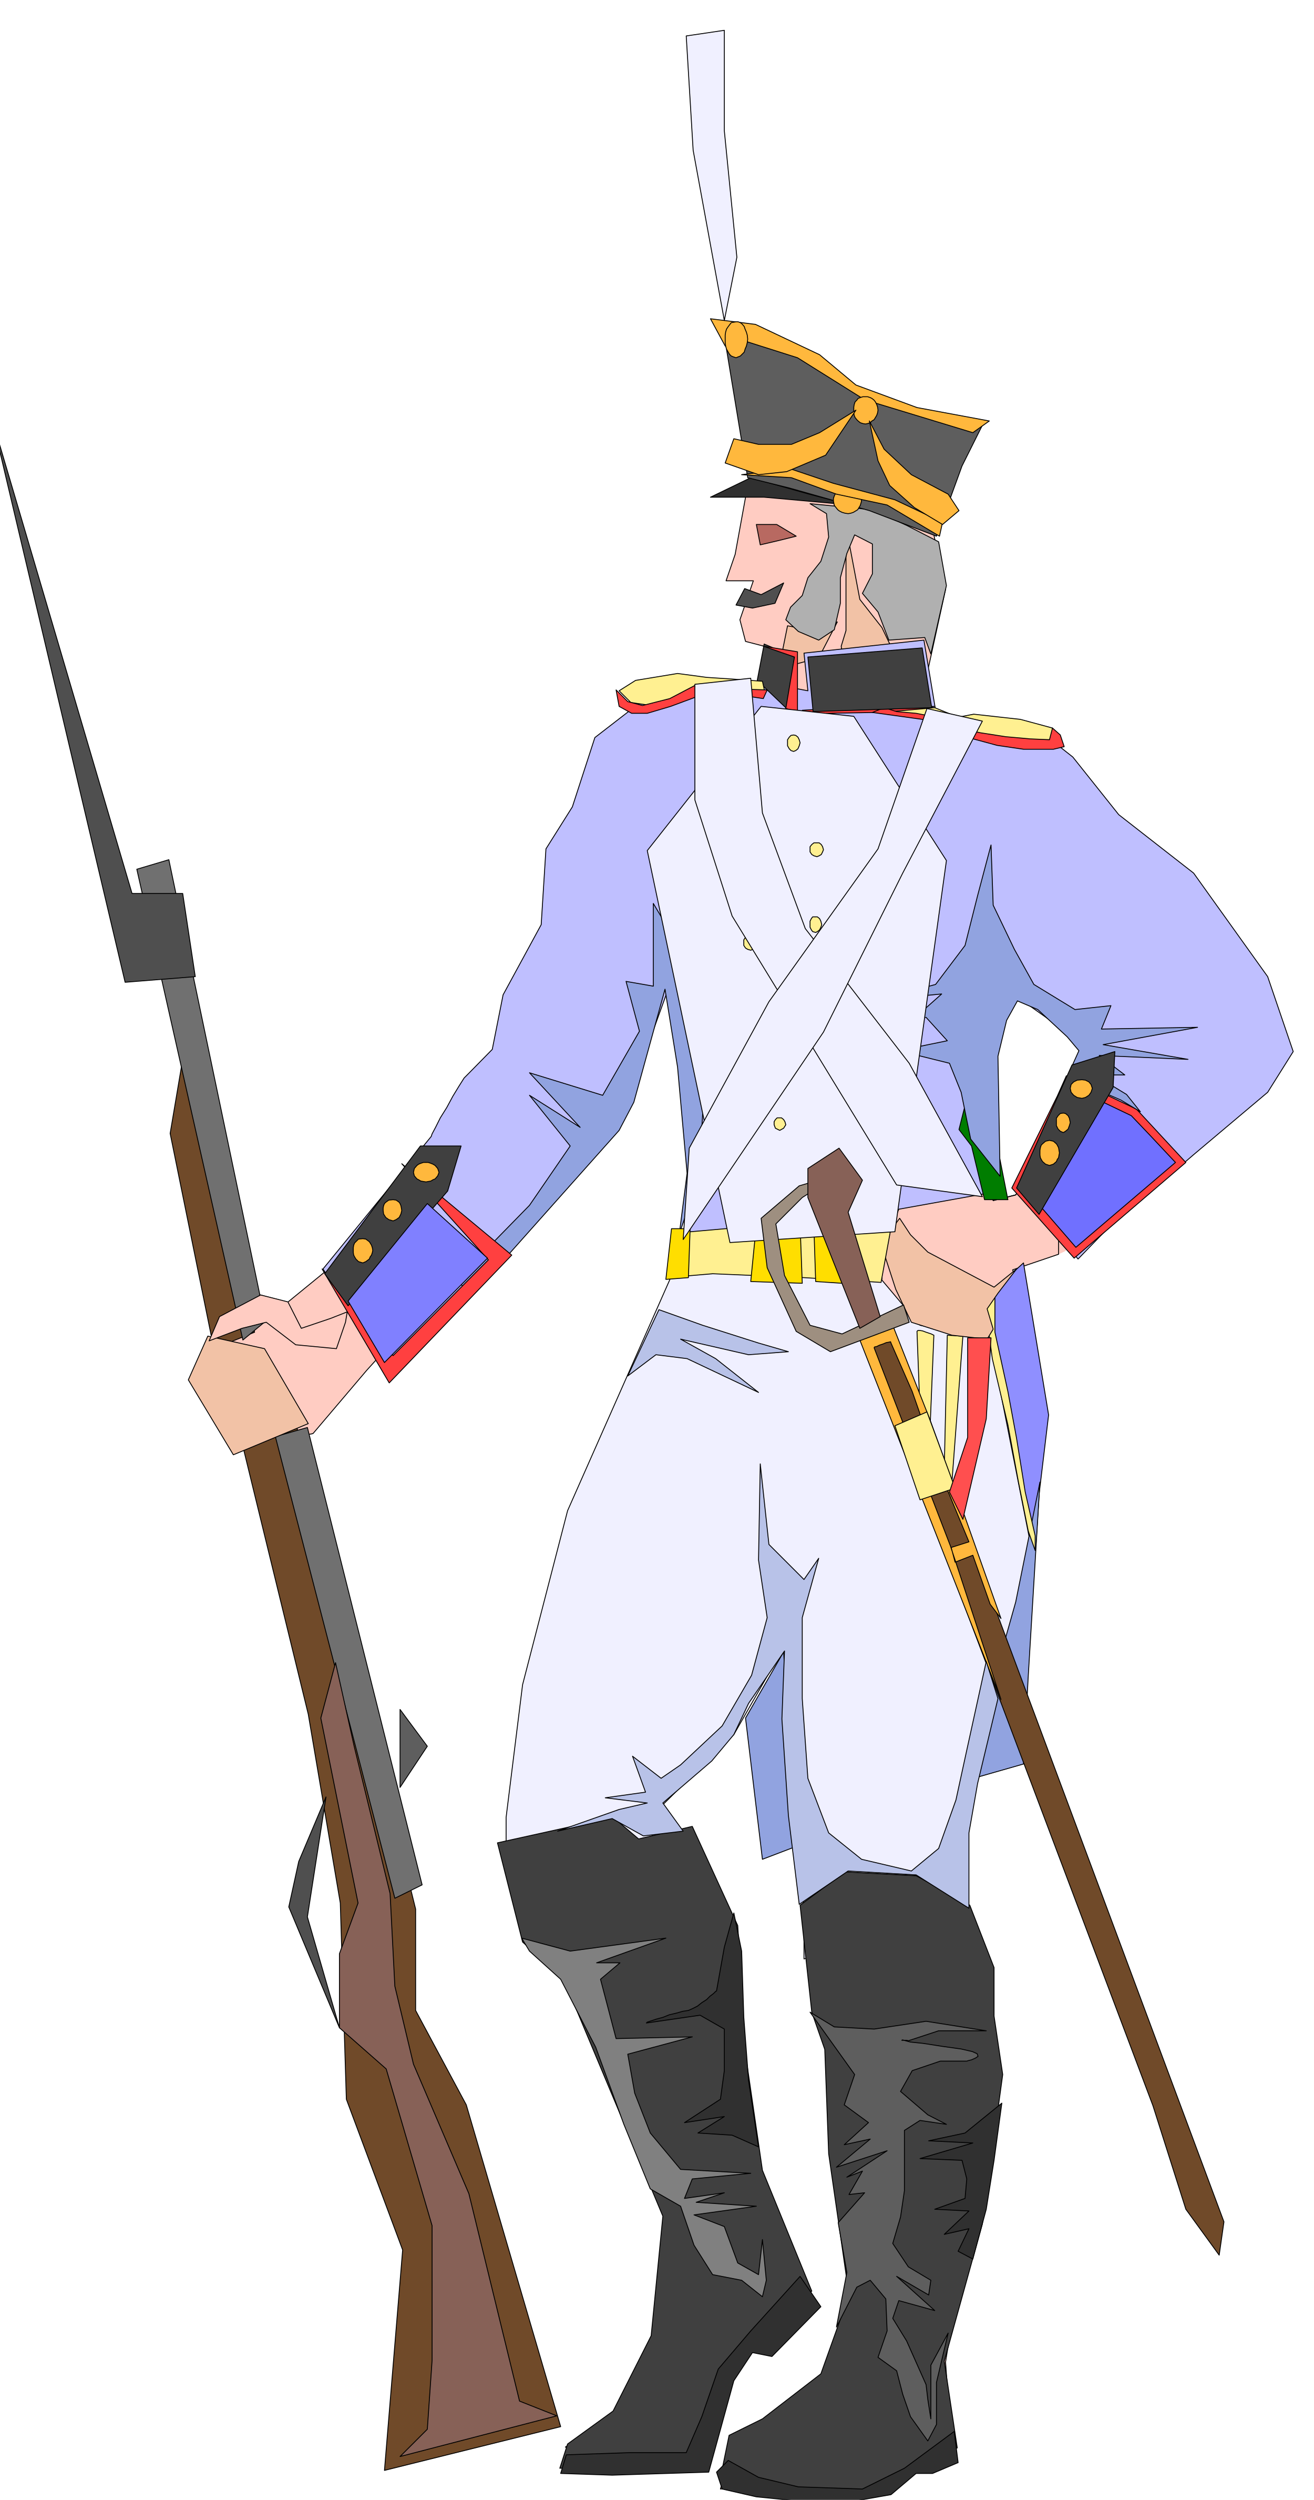 <svg xmlns="http://www.w3.org/2000/svg" fill-rule="evenodd" height="932.594" preserveAspectRatio="none" stroke-linecap="round" viewBox="0 0 3035 5772" width="490.455"><style>.brush1{fill:#ffccc2}.pen2{stroke:#000;stroke-width:2;stroke-linejoin:round}.brush3{fill:#f2c2a6}.brush5{fill:#f0f0ff}.brush6{fill:#404040}.brush8{fill:#91a3e0}.brush10{fill:#fff091}.brush11{fill:#ff4040}.brush12{fill:#704a29}.brush13{fill:#ffb83d}.brush17{fill:#303030}.brush19{fill:#5e5e5e}.brush21{fill:#4f4f4f}.brush25{fill:#876157}</style><path class="brush1" style="stroke:none" d="m2445 2896 15-7 455-389v-212l-277-357-128-66-65-90v581l15 13 178 16-97 34-96 193v284z"/><path class="pen2 brush1" d="m1610 2288-11 324 29 126-77 232-245 551-97 455-31 259 360 877-18 286-83 169-131 83 68 49 227-2 56-191 104-117 103-79-119-238-32-252-81-455-132-196 213-209 115-207 95 531 65 1055-81 165-209 130-34 113 146-16 212 16 177-81-15-212 65-407 49-324-114-324-16-149 178-551 49-567-49-178-7-22 106-36v-284l-99 147-52 13-29-94-16-293 7-191 189 162v-581l-66-87h-130l-83-23-32-76 50-228-66-308-195-97-178 66-47 258-21 61h63l-31 90 13 50 50 13v88l-214 130-416 905-479 391-113-33-106 195 90 178 189-38 124-146 171-189 151-185 157-110 138-299 49-198-76-156 114 246 59 15z"/><path class="pen2" fill="none" d="m2294 2772-29-94-16-293 7-191 204 175 178 16-97 34-96 193-99 147-52 13"/><path class="pen2" style="fill:#b86961" d="M1747 1211h47l45 27-36 9-47 11-9-47z"/><path class="pen2 brush3" d="m2037 1449 43 90 61 68 7 47-39 47-29-58-106-9-56-18 32-61-7-63 11-36v-241l32 169 51 65zm-103-13-43 83-92 25 20-99 61 11 54-20z"/><path class="pen2" style="fill:#bfbfff" d="m1162 2297 88-162 11-175 61-97 52-160 110-85 277-43 105 20-9-87 277-30 29 174 230 29 85 67 106 133 173 135 171 239 59 173-59 94-171 144-202 174-65 67-135-164 85-171 59-164-203-144-38 49 29 306v135l-211 38-39 95v67l-238-29-223-31 14-189-30-315-20-97-43 119-69 198-437 486-85 79-160-245 250-306 2-6 8-15 11-22 15-24 14-26 14-23 12-19 9-9 56-57 25-126z"/><path class="pen2 brush5" d="m1581 2878-270 610-104 402-38 306v68l67 144 66 124 105-18 18-106 117 106 124-21-20-132-115-194 164-162 104-182 11 191 18 212 29 173v124l133-39 59-105 67 105 124-9-29-229 105-423 77-259 20-324-58-286-77 30v105l-153-29-97-115-362-47-85-20z"/><path class="pen2 brush6" d="m1149 4255 267-59 59 50 124-29 105 229 18 297 39 268 114 279-94 94-97 86-47 106-29 114-248 9h-67l18-56 105-76 88-174 27-276-229-547-95-86-58-229z"/><path class="pen2 brush6" d="m1848 4399 27 247 30 86 9 241 47 326-65 182-135 104-77 38-18 88 153 47h191l201-106-30-200 88-317 47-345-20-135v-112l-56-144-124-68-164-9-104 77z"/><path class="pen2" style="fill:#8f8fff" d="m2269 3002 115 582 38-317-58-351-95 86z"/><path class="pen2 brush8" d="m2402 3422-27 448-11 203-133 38 56-203 59-209 56-277zm-680 545 39 326 76-29-27-450-88 153z"/><path class="pen2" style="fill:#007d00" d="m2328 2770-43-218-25-223-11 144-34 135 29 38 30 124h54z"/><path class="pen2 brush10" d="m1952 2338-7 1-4 4-3 6v18l3 7 4 5 7 2 5-2 6-5 3-7 2-9-2-9-3-6-6-4-5-1z"/><path class="pen2 brush11" d="m1853 1640 65-4h97l144-5-52 12-83 2-115 2-38 14-18-21z"/><path class="pen2 brush10" d="m2058 1643 164 24-25 12 29 6 111 23h96l-2-27-74-20-108-12-36 7-54-22-101 9z"/><path class="pen2 brush11" d="m2015 1645 180 25-14 18 14 11 34 2 74 20 61 9h69l25-6-9-27-18-16-7 27-45-2-56-5-58-9-45-9 2-16-34-6-72-14-45-4-29-9-27 11z"/><path class="pen2 brush10" d="m2274 3004 18 133 36 153 24 130 23 115 16 45v-34l-23-101-20-124-20-108-30-137v-95l-4 3-8 7-9 8-3 5z"/><path class="pen2 brush12" d="m2058 3069 769 2061-11 77-77-106-76-239-662-1755 2-3 6-6 9-9 11-8 10-9 9-5 7-2 3 4z"/><path class="pen2 brush10" d="m2118 3074 7 186 23 43 9-220-2-1-4-2-6-2-6-2-8-3-6-1h-5l-2 2zm70 9-7 308 16 54 27-360-36-2z"/><path class="pen2 brush13" d="m2058 3101 49 112 70 200 61 147-41 13 9 34 41-16 40 113 25 33-106-299-58-160-86-218-76 34 326 830-106-322-11-33-176-457 1-2 5-1 6-3 9-3 7-3 6-1 4-1 1 3z"/><path class="pen2 brush10" d="m2141 3260-74 32 58 171 81-27-65-176z"/><path class="pen2 brush11" d="m2442 2531-105 212 144 162 258-221-114-123-162-77-21 47z"/><path class="pen2" style="fill:#7070ff" d="m2472 2502-115 230 128 148 230-196-61-65-41-43-69-33-72-41z"/><path class="pen2 brush8" d="m2242 2630 68 86-5-277 20-83 25-45 47 20 68 63 27 32-27 60 124 54 45 27-32-40-74-45h70l-59-45 205 9-196-34 218-40-222 4 22-54-83 9-95-58-45-81-49-102-5-139-31 117-29 115-68 90-133 36 147-14-36 32-237 49 237-27 49 54-112 23 117 29 27 67 22 108z"/><path class="pen2 brush6" d="m1819 1638 16-121-70-30-16 84 70 67z"/><path class="pen2 brush11" d="m1815 1636 20-119-72-25 79 13v138l-27-7z"/><path class="pen2 brush10" d="m1761 1573-68-5-61-4-67-9-97 16-38 24 27 27 47 7 52-18 72-22 139 11-6-27z"/><path class="pen2 brush11" d="m1772 1593-135-4-27-9-63 33-63 16-34-9-27-27 7 38 29 16h36l54-16 54-20 41-16 119 18 9-20z"/><path class="pen2" d="m1812 3812-83 121-34 72-51 61-113 97 47 65-92 11-72-40-126 29 142-50 65-15-97-12 93-13-30-83 66 51 45-31 96-90 68-117 36-133-20-133 4-222 20 186 81 81 34-49-38 137v187l13 184 48 126 76 61 115 27 63-52 40-112 25-115 45-205 27 86-47 196-20 114v174l-122-77-157-9-113 77-25-205-15-223 6-157zm-60-711-129-41-101-36-72 153 65-49 72 9 165 78-99-78-81-45 157 36 92-7-69-20z" style="fill:#b8c2e8"/><path class="pen2" style="fill:#b0b0b0" d="m1871 1163 38 23 5 54-18 56-30 38-13 41-27 27-11 29 29 27 47 20 36-24 14-61v-59l15-56 18-43 41 21v69l-23 45 36 43 25 65 83-6 14 38 22-97 14-61-18-101-74-38-79-36-144-14z"/><path class="pen2 brush17" d="m1308 5668 147-5h130l36-83 38-110 75-88 114-126 48 70-113 115-45-9-43 65-58 211-223 7-119-4 13-43zm374 13 70 39 92 22 148 5 97-48 115-85 9 72-59 25h-38l-58 49-131 23-180-18-79-18-13-39 27-27z"/><path class="pen2" style="fill:gray" d="m1205 4475 112 30 221-30-160 57h54l-45 38 36 137 176-4-149 40 16 90 36 92 70 84 162 9-135 13-18 45 92-13-65 22 139 9-144 20 70 27 31 84 48 27 9-81 9 94-9 38-48-38-67-13-43-68-31-90-70-40-61-149-65-178-81-157-72-65-18-30z"/><path class="pen2 brush17" d="m1695 4417 18 88 5 153 11 146 23 153-61-27-79-5 61-38-92 14 83-54 9-66v-96l-56-32-124 18 2-2 9-3 12-4 15-4 15-6 17-4 14-4 13-2 9-4 12-6 10-8 11-7 8-8 8-6 5-5 2-1 18-101 22-79z"/><path class="pen2 brush19" d="m1871 4646 56 34 92 5 120-18 139 22h-110l-70 23-3-1h-6l-5-1-1 1h5l15 4 29 3 45 7 43 6 26 6 11 5 2 6-6 4-9 4-8 2-3 1h-61l-65 22-27 48 63 54 43 22-61-9-36 23v139l-9 61-18 61 36 54 52 31-5 34-74-43 88 79-83-23-14 41 32 52 45 101 4 34 7 45v-124l40-74-27 114v97l-20 38-40-56-18-52-14-54-43-31 21-61-3-74-36-43-31 16-47 92 24-126-20-115 61-69-36 4 31-54-36 14 93-61-117 38 78-65-60 13 56-51-56-41 24-70-103-144z"/><path class="pen2 brush17" d="m2314 4856-85 69-84 18 102 5-122 36 97 4 11 43-4 45-70 25 79 4-57 54 57-13-25 52 34 18 31-115 18-113 18-132z"/><path class="pen2 brush3" d="m2078 2813 25 38 40 40 153 81 52-42-43 56-25 36 14 47-14 23-81-9-94-30-36-76-27-83 9-45 27-36z"/><path class="pen2 brush10" d="m1572 2846 126-11 220 11 140-11-23 126-178-11-211-9-106 9 32-104z"/><path class="pen2 brush6" d="m2348 2743 128-284 99-31-4 83-171 293-52-61z"/><path class="pen2 brush8" d="m1569 2849 18-140-22-245-29-180-72 261-34 65-245 275-97 108-106-126 106 54 135-138 94-137-94-117 117 74-117-126 169 52 85-148-31-115 63 11v-191l63 106 94 148-74-22 54 94 52 160h-75l-9 146-45 131z"/><path class="pen2 brush11" d="m744 2930 155 263 283-295-254-211 200 222-220 221-164-200z"/><path class="pen2 brush6" d="m750 2941 221-295h94l-31 104-230 265-54-74zm1128-1298-12-126 264-21 22 138-274 9z"/><path class="pen2" style="fill:#ff4f4f" d="m2224 3508 54-232 11-187h-54v230l-42 126 31 63z"/><path class="pen2 brush17" d="m1965 1166-200-18h-124l93-45 135 38 96 25z"/><path class="pen2 brush19" d="m1727 1103-52-315 45-27 135 45 128 96 156 52 135 18-52 104-59 162-155-59-184-52-97-24z"/><path class="pen2 brush13" d="m1675 799-34-63 104 13 148 70 84 70 141 52 167 31-38 27-250-76-155-97-142-45-25 18z"/><path class="pen2 brush13" d="M1999 916h-6l-6 2-5 2-3 4-4 4-2 6-1 6v13l1 6 2 5 4 5 3 3 5 4 6 2 6 1 5-1 6-2 4-4 5-3 3-5 3-5 2-6 1-6-1-7-2-6-3-6-3-4-5-4-4-2-6-2h-5zm-40 211h-7l-7 2-6 2-4 5-5 3-3 6-2 6v6l2 10 8 10 4 3 6 3 7 2 7 1 6-1 6-2 5-3 5-3 6-10 3-10-1-6-2-6-3-6-3-3-5-5-5-2-6-2h-6z"/><path class="pen2 brush13" d="m1713 1096 115 7 104 38 117 25 121 72 7-32-110-52-142-38-101-34-111 14z"/><path class="pen2 brush13" d="m1977 947-84 52-65 27h-76l-57-13-20 56 77 27 65-7 90-38 70-104zm31 25 20 92 27 57 57 51 65 39 38-32-25-38-85-45-63-59-34-65zm-308-229-11 2-7 9-4 6-2 7-1 7v17l1 8 2 7 4 7 3 5 4 4 5 2 6 2 5-2 5-2 4-4 5-5 2-7 3-7 2-8 1-8-1-9-2-7-3-7-2-6-5-6-4-3-5-2h-5zm799 1750-11 1-8 4-6 6-2 9 2 9 6 7 8 5 11 2 8-2 8-5 5-7 3-9-3-9-5-6-8-4-8-1zm-43 77-7 1-5 5-4 6v17l4 8 5 5 7 3 5-3 6-5 3-8 2-7-2-10-3-6-6-5-5-1zm-32 63-9 2-7 6-3 3-2 6-1 6v11l1 6 2 4 3 5 7 6 9 3 9-3 7-6 2-5 3-4 1-6 1-5-1-6-1-6-3-6-2-3-7-6-9-2zm-1440 51h-6l-6 2-5 2-4 3-6 7-2 9 2 8 6 7 4 2 5 3 6 1 6 1 5-1 6-1 5-3 5-2 6-7 3-8-3-9-6-7-5-3-5-2-6-2h-5zm-76 86-10 1-7 5-3 3-2 5-1 5v6l1 8 5 8 7 5 10 3 7-3 7-5 4-8 2-8-1-6-1-5-2-5-2-3-7-5-7-1zm-70 90-10 1-6 6-3 3-2 5-1 6v11l1 6 2 4 3 5 6 6 10 3 7-3 8-6 2-5 3-4 2-6 1-5-1-6-2-6-3-5-2-3-8-6-7-1z"/><path class="pen2 brush21" d="m1720 1359 38 14 52-27-20 47-52 11-38-7 20-38z"/><path class="pen2" d="m1747 2828-13 131 119 4-5-135h-101zm133 9 4 122 61 4-4-130-61 4zm-286 0-4 113-52 4 13-117h43z" style="fill:#ffde00"/><path class="pen2 brush5" d="m1686 2869-191-905 263-333 214 23 214 333-119 857-381 25z"/><path class="pen2 brush10" d="m1833 1697-6 1-4 4-4 6v14l4 7 4 4 6 2 5-2 5-4 3-7 2-7-2-7-3-6-5-4-5-1zm54 249h-7l-5 4-4 5v12l4 6 5 3 7 2 5-2 5-3 3-6 2-5-2-7-3-5-5-4h-5zm-3 171h-7l-3 4-3 6v14l3 6 3 4 7 2 4-2 5-4 3-6 2-6-2-8-3-6-5-4h-4zm111 417-6 1-4 5-4 7v18l4 7 4 5 6 2 5-2 5-5 3-7 2-9-2-9-3-7-5-5-5-1zm-194 47h-6l-4 4-3 5v7l3 8 10 5 9-5 5-8-2-7-3-5-5-4h-4zm-67-421h-7l-5 4-4 6v13l4 6 5 3 7 2 5-2 4-3 3-6 1-5-1-8-3-6-4-4h-5zm-66-394h-7l-4 4-4 6v15l4 6 4 3 7 2 5-2 6-3 3-6 2-7-2-8-3-6-6-4h-5zm32 230h-7l-4 4-3 5v13l3 6 4 4 7 2 4-2 5-4 2-6 2-6-2-7-2-5-5-4h-4zm74 351-7 1-5 4-4 6v15l4 6 5 4 7 2 4-2 5-4 3-6 2-6-2-9-3-6-5-4-4-1z"/><path class="pen2 brush5" d="M1605 1580v267l86 268 182 297 198 324 198 27-169-308-240-311-99-267-27-311-129 14z"/><path class="pen2 brush5" d="m2269 1665-184 351-183 367-324 479 14-211 184-338 252-353 113-324 128 29z"/><path class="pen2" style="fill:#8080ff" d="m804 3004 84 142 238-241-139-126-183 225z"/><path class="pen2 brush12" d="m1295 5603-218-743-117-218v-234L683 3285l-59 32-72-14 160 655 74 436 14 453 130 348-42 509 407-101zM494 3114l-101-497 42-248 153 707-94 38z"/><path class="pen2" d="M561 3094 316 2007l74-22 223 1066-52 43zm75 223 276 1066 63-31-265-1056-74 21z" style="fill:#707070"/><path class="pen2 brush19" d="m924 4127 63-95-63-85v180z"/><path class="pen2 brush21" d="m753 4149-63 149-23 105 117 279-74-256 43-277z"/><path class="pen2 brush25" d="m818 4032 83 340 11 214 43 180 128 299 117 479 86 34-362 94 63-63 11-159v-311l-106-362-108-95v-171l43-117-86-427 34-128 43 193z"/><path class="pen2 brush21" d="M422 2063H305L-17 972l306 1296 162-13-29-192z"/><path class="pen2 brush3" d="m480 3085 131 29 101 173-173 72-104-173 45-101z"/><path class="pen2 brush1" d="m665 3006-63-16-95 50-24 56 76-29 56-14 68 52 94 9 21-61 4-24-38 15-68 23-31-61z"/><path class="pen2" style="fill:#9e8f80" d="m2100 3053-182 68-79-47-67-147-14-114 88-75 92-27-85 54-61 61 20 119 59 115 74 20 142-67 13 40z"/><path class="pen2 brush25" d="m1986 3067-120-302v-67l72-47 54 74-33 74 74 241-47 27z"/><path class="pen2 brush5" d="m1673 740-72-393-16-264 88-13v232l29 292-29 146z"/></svg>
